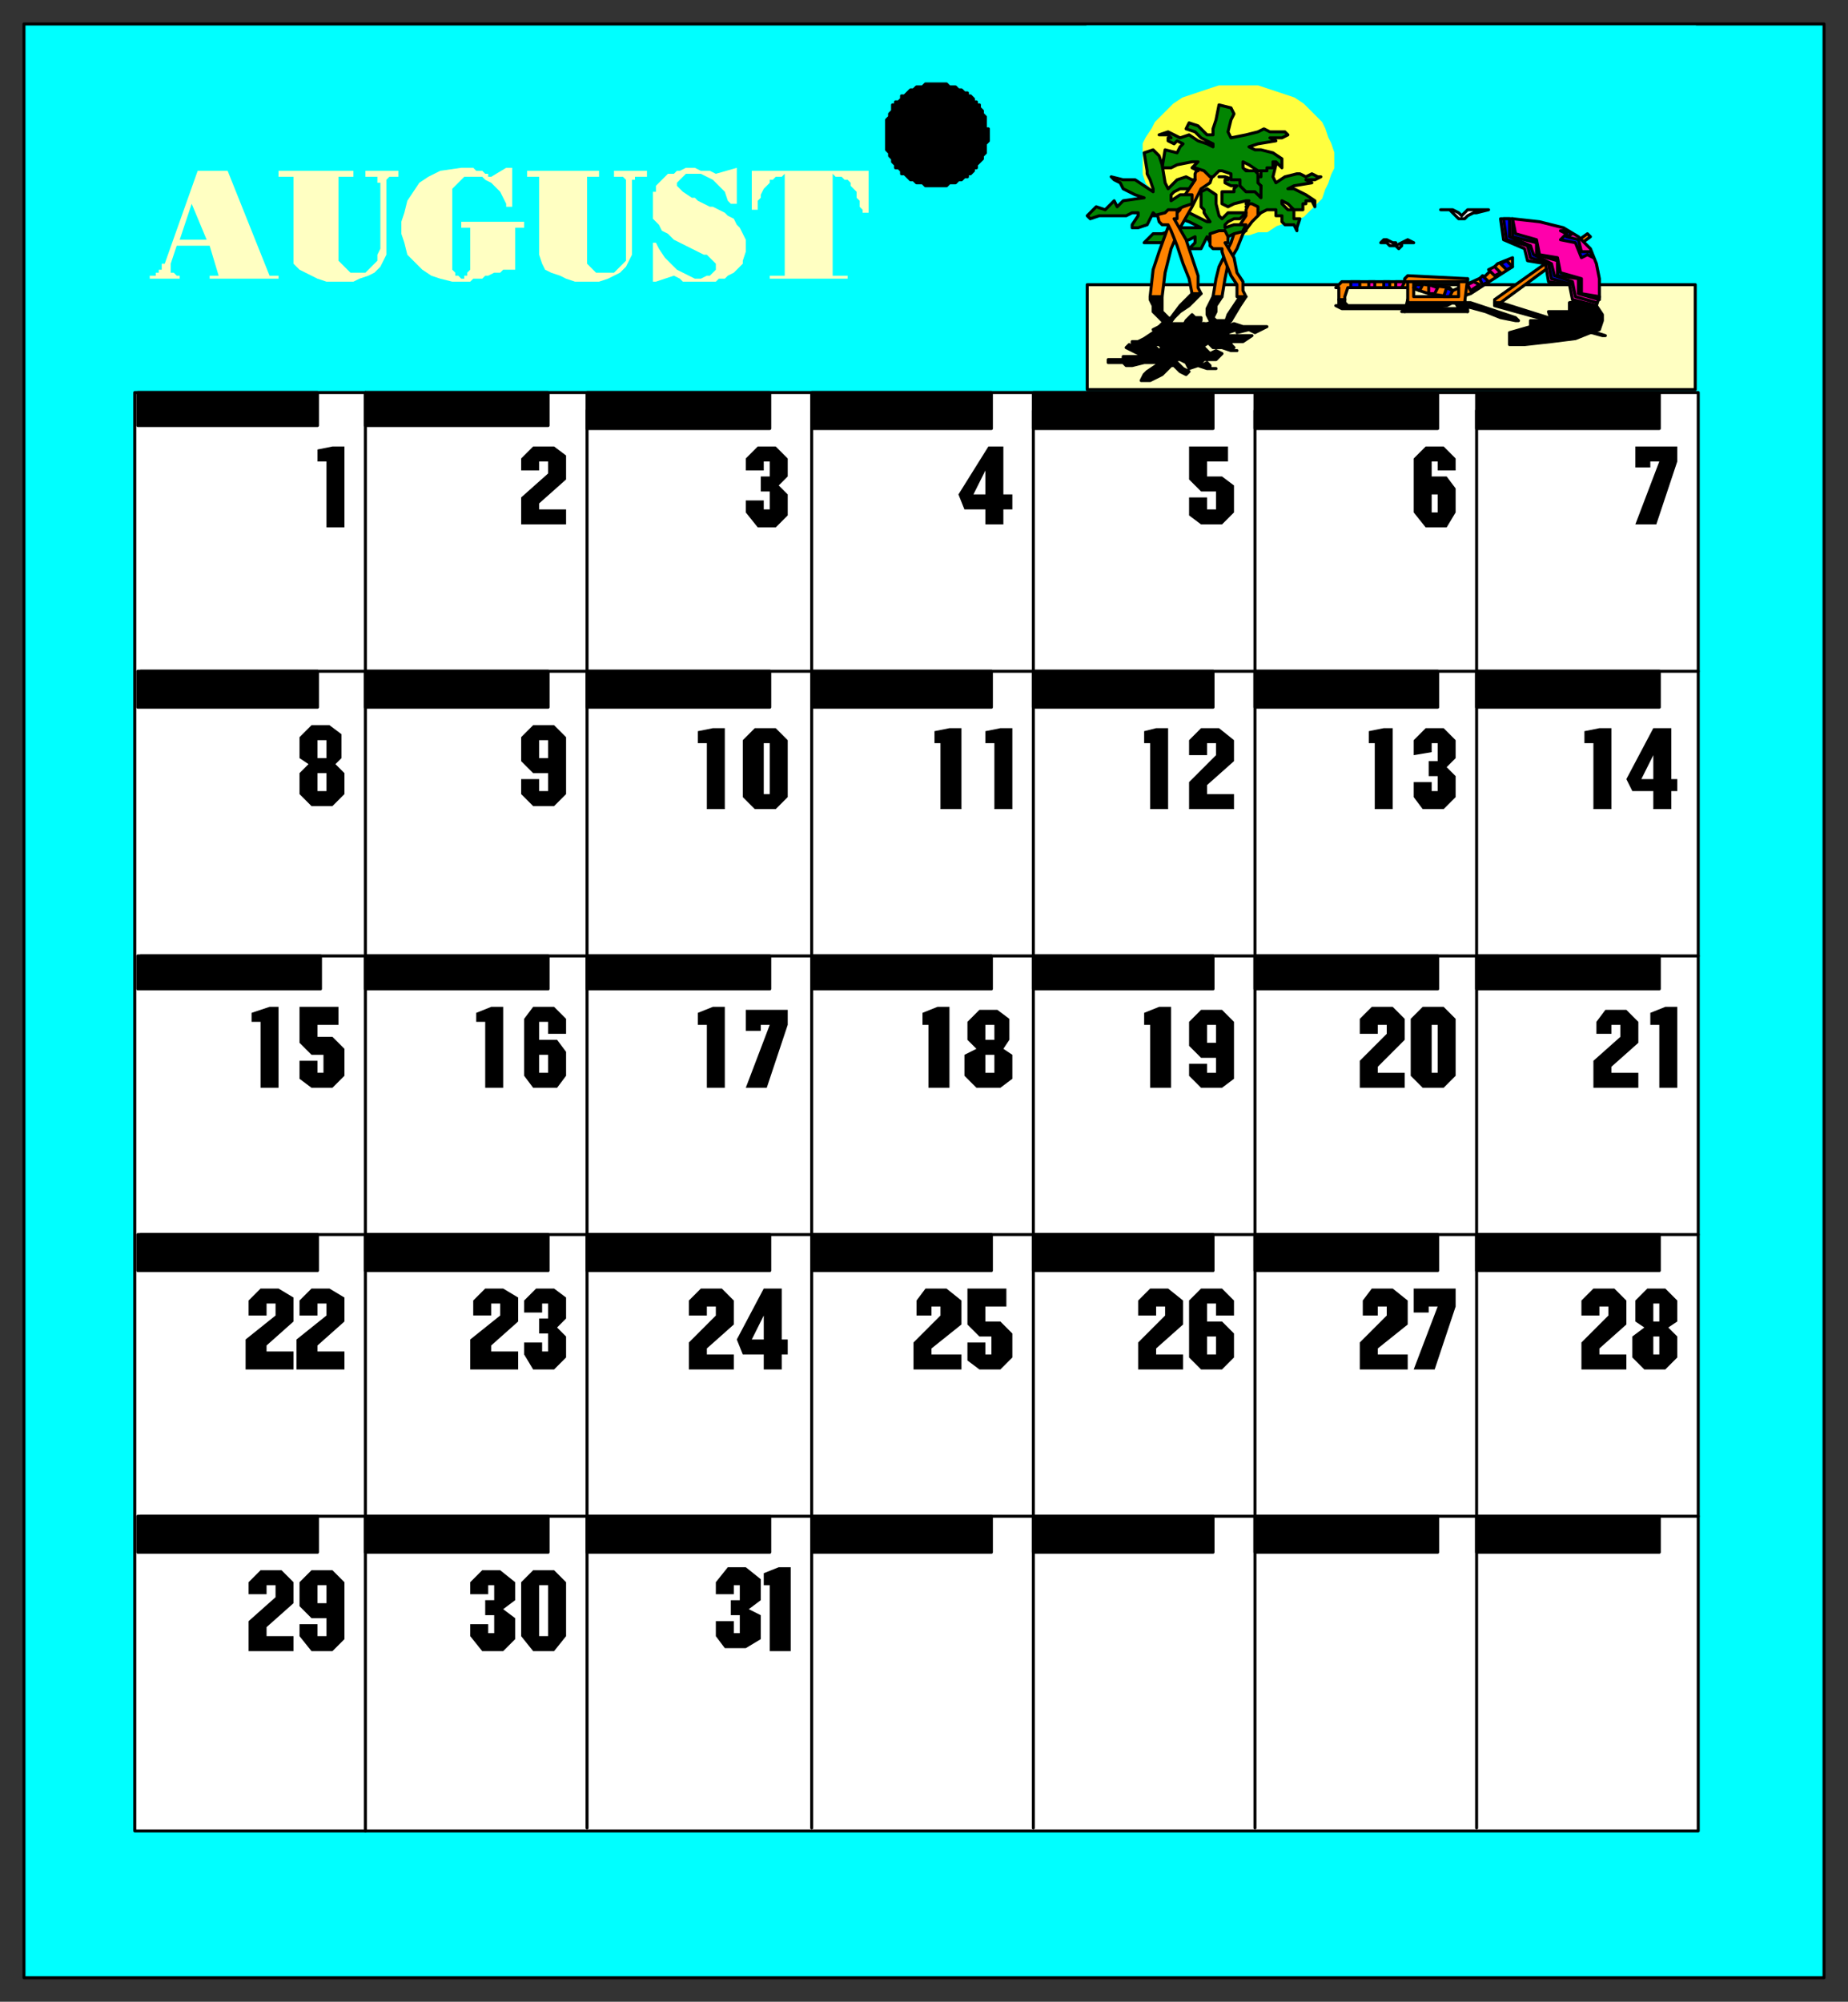 <svg xmlns="http://www.w3.org/2000/svg" fill-rule="evenodd" height="668" preserveAspectRatio="none" stroke-linecap="round" width="617"><rect width="100%" height="100%" fill="#333333" stroke="none"/><style>.brush0{fill:#fff}.pen0{stroke:#000;stroke-width:1;stroke-linejoin:round}.brush1{fill:#0ff}.brush2{fill:#000}.pen1,.pen2{stroke:none}.brush3{fill:#ffffc2}.brush5{fill:#028502}.brush6{fill:#ff8300}.brush7{fill:#ff00ab}.brush8{fill:#00f}</style><path class="pen0 brush1" d="M8 660h601V8H8v652z"/><path class="pen0 brush2" d="M330 45h0v-2h-1v-4l-1-1h0v-1l-1-1v-1h-1v-1h-1v-1l-1-1h-1v-1h-1l-1-1h-1 0l-1-1h-1 0-1l-1-1h-3 0-4l-1 1h0-2l-1 1h0-1l-1 1h0l-1 1h-1v1l-1 1h-1v1h-1v2l-1 1h0v1l-1 1v3h0v5h0v2l1 1v1h0l1 1v1h0l1 1v1h1l1 1v1h1l1 1h0l1 1h1l1 1h2l1 1h7l1-1h2l1-1h1l1-1h1v-1h1l1-1v-1h1v-1l1-1h0l1-1v-1h0l1-1v-3h0l1-1v-2h0z"/><path class="pen0 brush0" d="M45 611h522V131H45v480z"/><path class="pen0" fill="none" d="M122 611V131m74 479V137m75 473V137m74 473V137m74 473V137m74 473V137m74 87H47m520 95H47m520 93H47m520 94H47"/><path class="pen0 brush2" d="M46 142h60v-11H46v11zm76 0h61v-11h-61v11zm74 1h61v-12h-61v12zm75 0h60v-12h-60v12zm74 0h60v-12h-60v12zm74 0h61v-12h-61v12zm74 0h61v-12h-61v12zM46 236h60v-12H46v12zm76 0h61v-12h-61v12zm74 0h61v-12h-61v12zm75 0h60v-12h-60v12zm74 0h60v-12h-60v12zm74 0h61v-12h-61v12zm74 0h61v-12h-61v12zM46 330h61v-11H46v11zm76 0h61v-11h-61v11zm74 0h61v-11h-61v11zm75 0h60v-11h-60v11zm74 0h60v-11h-60v11zm74 0h61v-11h-61v11zm74 0h61v-11h-61v11zM46 424h60v-12H46v12zm76 0h61v-12h-61v12zm74 0h61v-12h-61v12zm75 0h60v-12h-60v12zm74 0h60v-12h-60v12zm74 0h61v-12h-61v12zm74 0h61v-12h-61v12zM46 518h60v-12H46v12zm76 0h61v-12h-61v12zm74 0h61v-12h-61v12zm75 0h60v-12h-60v12zm74 0h60v-12h-60v12zm74 0h61v-12h-61v12zm74 0h61v-12h-61v12z"/><path class="pen1 brush2" d="M331 446h-4l-4-4v-12h13v6h-7v5h5l4 4v8l-4 4h-7l-4-3v-6h6v4h2v-6zm-17-10h-3v3h-5v-5l3-4h7l5 4v8l-10 8v2h10v5h-16v-9l9-9v-3zm21-86 3 2v8l-4 3h-8l-4-4v-7l4-2-3-3v-6l4-4h6l4 3v7l-2 3zm-25-8h-2v-4l5-2h4v27h-7v-21zm22-94h-3v-4l5-1h4v27h-6v-22zm-18 0h-2v-4l5-1h4v27h-7v-22zm15-78h-7l-2-5 10-16h5v16h3v5h-3v5h-6v-5z"/><path class="pen2 brush0" d="m329 157-4 8h4v-8zm3 185h-3v5h3v-5zm0 10h-3v6h3v-6z"/><path class="pen1 brush2" d="M480 436h-3v2h-5v-8h14v6l-7 21h-7l8-21zm-17 0h-3v3h-5v-5l3-4h7l5 4v8l-10 8v2h10v5h-16v-9l9-9v-3zm12-100h7l4 4v19l-4 4h-7l-4-4v-19l4-4zm-12 6h-3v3h-6v-5l4-4h7l4 4v7l-9 9v2h9v5h-15v-9l9-9v-3zm17-94h-2v3l-6 1v-5l4-4h6l4 4v6l-3 3 3 3v7l-4 4h-7l-3-4v-5h6v3h2v-5h-3v-5h3v-6zm-21 0h-2v-4l5-1h3v27h-6v-22zm21-94h-2v5h5l3 4v8l-3 5h-7l-4-5v-18l4-4h6l4 4v4h-6v-3z"/><path class="pen2 brush0" d="M480 165h-2v6h2v-6zm-2 177v16h2v-16h-2z"/><path class="pen1 brush2" d="M178 524h7l4 4v18l-4 5h-7l-4-5v-18l4-4zm-13 5h-2v3h-6v-4l4-4h6l5 4v6l-4 3 4 3v7l-4 4h-7l-4-5v-4h6v3h2v-6h-3v-5h3v-5zm18-94h-2v3h-6v-4l4-4h6l4 3v7l-3 3 3 3v7l-4 4h-7l-3-5v-4h6v3h2v-6h-3v-5h3v-5zm-16 0h-3v4h-6v-5l4-4h6l5 3v8l-9 8v2h9v6h-16v-10l10-8v-4zm16-94h-3v6h6l3 4v8l-3 4h-8l-3-4v-19l3-4h7l4 4v5h-6v-4zm-21 0h-3v-3l5-2h4v27h-6v-22zm21-83h-5l-4-4v-8l4-4h7l4 4v19l-4 4h-7l-4-4v-5h6v4h3v-6zm0-104h-3v3h-6v-4l4-4h7l4 3v8l-9 8v2h9v5h-15v-9l9-8v-4z"/><path class="pen2 brush0" d="M183 247h-3v6h3v-6zm0 105h-3v6h3v-6zm-3 177v17h3v-17h-3z"/><path class="pen1 brush2" d="M109 540h-5l-4-4v-8l4-4h7l4 4v19l-4 4h-7l-4-5v-4h6v4h3v-6zm-17-11h-3v3h-6v-4l4-4h7l4 4v7l-9 8v3h9v5H83v-10l9-8v-4zm17-94h-3v4h-6v-5l4-4h6l5 3v8l-9 8v2h9v6H99v-10l10-8v-4zm-17 0h-3v4h-6v-5l4-4h6l5 3v8l-9 8v2h9v6H82v-10l10-8v-4zm16-83h-4l-4-4v-12h13v6h-7v4h5l4 4v9l-4 4h-7l-4-3v-6h6v4h2v-6zm-21-11h-3v-3l6-2h3v27h-6v-22zm25-86 3 3v7l-4 4h-7l-4-4v-7l3-3-3-2v-7l4-4h6l4 3v8l-2 2zm-3-101h-3v-4l5-1h4v27h-6v-22z"/><path class="pen2 brush0" d="M109 258h-3v6h3v-6zm0-11h-3v6h3v-6zm0 282h-3v6h3v-6z"/><path class="pen1 brush2" d="m557 443 3 3v7l-4 4h-7l-4-4v-7l4-3-3-2v-7l4-4h6l4 4v7l-3 2zm-20-7h-3v3h-6v-5l4-4h7l4 4v8l-9 8v2h9v5h-15v-9l9-9v-3zm17-94h-3v-4l5-2h4v27h-6v-21zm-13 0h-3v3h-5v-4l3-4h7l4 4v7l-9 8v2h9v5h-15v-9l9-8v-4zm11-78h-7l-2-4 9-17h6v17h2v4h-2v6h-6v-6zm-20-16h-3v-4l5-1h4v27h-6v-22zm22-94h-3v2h-5v-7h14v5l-7 21h-7l8-21z"/><path class="pen2 brush0" d="m552 252-4 8h4v-8zm2 194h-2v6h2v-6zm0-11h-2v6h2v-6z"/><path class="pen1 brush2" d="M406 353h-5l-4-4v-8l4-4h7l4 4v19l-4 3h-7l-4-4v-4h6v3h3v-5zm-22-11h-2v-4l5-2h4v27h-7v-21zm22-94h-3v4h-6v-5l4-4h6l5 4v7l-9 8v3h9v5h-15v-9l9-9v-4zm-22 0h-2v-4l4-1h4v27h-6v-22zm22-84h-5l-4-4v-11h13v5h-7v5h5l4 3v9l-4 4h-7l-4-3v-6h6v4h3v-6z"/><path class="pen2 brush0" d="M406 342h-3v6h3v-6z"/><path class="pen1 brush2" d="M406 435h-3v6h5l4 4v8l-4 4h-7l-4-4v-19l4-4h7l4 4v5h-6v-4zm-17 1h-3v3h-6v-5l4-4h6l5 4v8l-9 8v2h9v5h-15v-9l9-9v-3z"/><path class="pen2 brush0" d="M406 446h-3v6h3v-6z"/><path class="pen1 brush2" d="M247 529h-2v3h-6v-4l4-5h6l5 4v7l-4 3 4 2v8l-5 3h-7l-3-4v-5h6v4h2v-6h-3v-5h3v-5zm10 0h-2v-4l5-2h4v28h-7v-22zm-2-77h-7l-2-5 9-17h6v17h2v5h-2v5h-6v-5zm-16-16h-3v3h-6v-5l4-4h7l4 4v8l-9 8v2h9v5h-15v-9l9-9v-3zm18-94h-3v2h-5v-7h14v5l-7 21h-7l8-21zm-21 0h-3v-4l5-2h4v27h-6v-21zm16-99h7l4 4v19l-4 4h-7l-4-4v-19l4-4zm-16 5h-3v-4l5-1h4v27h-6v-22zm21-94h-2v3h-6v-4l4-4h6l4 4v6l-3 3 3 3v7l-4 4h-6l-4-5v-4h6v3h2v-6h-3v-5h3v-5z"/><path class="pen2 brush0" d="M255 248v17h2v-17h-2zm0 191-4 8h4v-8z"/><path class="brush3" d="M262 92V58l-1 1h-2l-1 1h-1v1l-1 1-1 1-1 2v1l-1 1v3h-2V57h39v14h-2v-1l-1-1v-2l-1-1v-2l-1-1-1-1v-1l-1-1h-1l-1-1h-2l-1-1v34h5v1h-26v-1h5zm-23-34 7-2v12h-2l-1-1-1-3-2-2-2-2-2-1-2-1h-5l-1 1-1 1-1 1v1l1 1 1 1 3 2h1l1 1 2 1 2 1h1l2 1 2 1 1 1 2 1 1 2 1 1 1 2 1 2v4l-1 3v1l-1 1-1 1-1 1-2 1-1 1h-2l-1 1h-11l-1-1-2-1-6 2h-1V81h1l1 2 2 3 2 2 2 2 2 1 2 1 2 1h2l2-1h1l1-1 1-1v-2l-1-1-2-2h-1l-2-1-2-1-2-1-2-1-2-1-1-1-1-1-2-1-1-2-1-1-1-1v-9h1v-2l1-1 1-1 1-1 1-1h2l1-1h1l2-1h3l2 1h3l2 1zm-59 1h-4v-2h24v2h-4v29l1 1 1 1 1 1h6l1-1 1-1 1-1 1-1V60l-1-1h-3v-2h11v2h-4v1h-1v25l-1 2-1 2-2 2-2 1-2 1-3 1h-8l-3-1-2-1-3-1-2-1-1-2-1-3V59zm-11-3h2v13h-2v-1l-1-2-1-2-2-2-1-1-2-1-1-1h-6l-1 1-1 1-1 1-1 1v27l1 1v1h1l1 1h1v-1h1v-1l1-1V76h-3v-2h21v2h-3v14h-4l-1 1h-2l-2 1h-1l-1 1h-3l-1 1h-6l-4-1-3-1-3-2-3-3-2-2-1-4-1-3v-4l1-3 1-4 2-3 2-3 3-2 4-2 7-1h4l1 1h2l1 1h1v1h1l5-3zm-71 3h-5v-2h25v2h-5v28l1 1 1 1 1 1 1 1h5l1-1 1-1 1-1 1-1v-2l1-2V61h-1v-2h-4v-2h11v2h-3l-1 1v25l-1 2-1 2-2 2-2 1-3 1-2 1h-9l-3-1-2-1-2-1-2-1-2-2V59zM55 88l11-31h10l14 35h3v1H70v-1h3l-3-10H59l-2 6v3h1l1 1h1v1H50v-1h2v-1h1v-1h1v-2h1z" style="stroke:none"/><path class="brush1" style="stroke:none" d="m69 80-5-12-4 12h9z"/><path class="brush1" style="stroke:#0ff;stroke-width:1;stroke-linejoin:round" d="M363 9h203v88H363V9z"/><path class="pen0 brush3" d="M363 95h203v35H363V95z"/><path style="stroke:#ffff3f;stroke-width:1;stroke-linejoin:round;fill:#ffff3f" d="M414 29h6l3 1 3 1 3 1 3 1 3 2 2 2 2 2 2 2 1 2 1 3 1 2 1 3v5l-1 2-1 3-1 2-1 3-2 2-2 2-2 2-3 1-3 1-3 1-3 2h-3l-3 1h-7l-3-1h-3l-3-2-3-1-3-1-3-1-2-2-2-2-2-2-1-3-2-2-1-3V48l1-2 2-3 1-2 2-2 2-2 2-2 3-2 3-1 3-1 3-1 3-1h7z"/><path class="pen0 brush5" d="m417 69-1-1 1-1h-1l-4 1-2 1-2-1v-4h4v-1l1-1h-2l-2-1v-1h1l-1-1h-2 2l3 1 3-1 2 2 2 1 2 1v-1l-3-2-2-1-2-2v-1l3 1 3 2h1v-2l1-2 1-4 3 1v3l-1 4 1 2 3-2 4-1h1l2 1 2-1 2 1h1l-2 1h-3l2 1-6 1-2 1h2l2 1 2 1 3 2v2l-1-2h-2v1h-1v2h0-3l-2-2-2-1v1l2 2h2v3h2l-1 3v1l-1-2h-3l-1-1v-2h-2v-2h-3l-2 1-1 1-1-2-3-1h1z"/><path class="pen0 brush2" d="m414 102-3 5-1 1-3 3-2 2-1 1-3 2 1 1-1 1h-2l-1-1h-1l1-2h2l3-2 2-3 4-2 1-3 4-6h2l-2 3z"/><path class="pen0 brush2" d="M407 112h-1l-1-1v-1h0l-1-3-1-2v-2l1-2 1-2h3l-2 3v2l-1 2 2 2v1h2l1 1v2h-3 0zm-7 4 1 1h-2l1 1h4l2-1 2 1-2 2h-4l-1 1h-1l1 1 2-1 1 1v1l-2-1 1 1h3-3l-3-1-3 1-1-2-2-1h-2l2 2 1 1 2 1-1 1-2-1-2-2h-1l-1 1-2 2-4 2h-3l1-2 1-1 3-2 1-1h-5l-4 1h-2l-1-1h-5v-1h5v-1h8-1l-2-1-2-1-2-1 1-1 1 1h1l1-1h4l2 1 1 1 1-1-1-1h-2v-1l1-1h-1l2-2h0l1 1h2l1 1-1 1h3l-1 1 1 1 1-1h3l1 1 2 1v-1z"/><path class="pen0 brush2" d="m397 102-3 2-2 2-3 4-2 1-1 1-3 2 1 1-1 1h-3v-2l2-1 3-2 3-3 3-2 3-4 4-4h3l-4 4z"/><path class="pen0 brush2" d="M391 111h-1l-1-1v-1h1l-3-3-2-2v-2l-1-2v-1h4v5l2 2 1 1v1l3 1h0l1 2h-1l-2 1-1-1z"/><path class="pen0 brush2" d="M402 108h1l3-1h5-1l-3 1v1h2l3-1 3 1h8l-4 2-2-1-4 1v-1l-3 1h-7 3l2 1 1 1 2 1v1l-3-1-4-1-2-1-2-1h-1v3h0l-2 3h-4l-1-1 1-1 2-3v-1l-4 1h-6l3-1h5l2-1v-1l-3 1h-3l-1-1h2v-1h13-1z"/><path class="pen0 brush2" d="M409 111h1l-2 1h10l-3 2h-4l-1 1h-2 3l1 1h0-2l1 1h2-2l-3-1h-3l-1-1-1-1h-3l2 2 1 1 1 1h-3l-1-2h-2l-1 1-2 1-4 3-3-1 1-1 2-1 3-2 1-1h-17v-1h6l-1-1h8-1l-1-1-2-1-2-1 2-1v1h1l1-1h5l1 1 1 1 1-1-1-1h-1 0l1-2h0l2-2h0l1 1h2v1l-1 1h2l-1 1 2 1h1l2-1h1l1 1 1 1h0zm38-11v2h-1l2 1h27l8-1 2-1 11 3 5 2 5 1h1l-1-1-15-5h-14l-6 1h-21l-1-1v-1h-2z"/><path class="pen0 brush2" d="m472 103-1-2h15l1 2 3 1-1-4h-19l-1 4 3-1z"/><path class="pen0 brush2" d="M472 103h-3l-1 1h22v-1h-18zm27-1 36 10h1l-35-11h-2v1z"/><path class="pen0 brush2" d="M504 115h5l9-1 8-1 5-2 3-1 1-3v-2l-2-3-2-2-7 1v3h-7l1 3h-7v2l-7 2v4z"/><path class="pen0 brush6" d="m499 100 31-22 1 1-30 22h-2v-1z"/><path class="pen0 brush7" d="M502 73h3l9 1 8 2 5 3 4 4 2 5 1 5v6l-1 3-8-2-1-5-7-1-1-6-6-1-1-4-7-3-1-7h1z"/><path class="pen0 brush8" d="m505 73 1 5 7 2 1 5 6 1 1 5 7 2v5l6 1v1l-7-2v-5l-7-1v-5l-7-2v-4l-8-2v-6h0z"/><path class="pen0 brush8" d="M504 73v6l7 3 1 3 6 3 1 4 6 2 1 5 7 2h0l-7-2-1-4-7-2-1-5-6-2-1-4-7-2-1-7h2zm19 4 2 1-2 1 4 1 1 4h3l1 2-2-1-2 1-2-5-5-1 2-2-2-1h2z"/><path class="pen0 brush0" d="M483 70h2l2 1 1 1 2-2h7l-4 1h-1l-2 1-1 1h0-2l-1-1-1-1-1-1h-3 2zm-20 10 2 1h1v1l2-1 2-1 2 1h-4v1l-1 1-1-1h-2l-1-1h-2l1-1h1z"/><path class="pen0 brush6" d="M447 100v-4h-1l2-2h22l6 1 8 1 1 1 11-5 4-4 5-2h0v3l-14 9-3 1h-4l-7-1-6-2h-21l-1 3v1h-2z"/><path class="pen0 brush6" d="M472 93v6h15v-5l3-1-1 8h-19v-8h2z"/><path class="pen0 brush8" d="M451 96v-2h3v2h-3z"/><path class="pen0 brush7" d="M457 96v-2h2v2h-2z"/><path class="pen0 brush8" d="M462 96v-2h2v2h-2z"/><path class="pen0 brush7" d="M466 96v-2h3l-1 2h-2z"/><path class="pen0 brush8" d="m472 96 1-1h2l-1 2-2-1z"/><path class="pen0 brush7" d="M477 98v-3l3 1-1 2h-2z"/><path class="pen0 brush8" d="m482 99 1-3 2 1-1 2h-2z"/><path class="pen0 brush7" d="m491 97-1-2 2-1 2 1-3 2z"/><path class="pen0 brush8" d="m495 95-1-2 1-1 2 2-2 1z"/><path class="pen0 brush7" d="m499 92-2-2 2-1 2 2-2 1z"/><path class="pen0 brush8" d="m503 90-2-2 2-1 2 2-2 1z"/><path class="pen0 brush6" d="M472 94h-3v-1l1-1 20 1v1h-18zm-67 5 1-6 1-4 4-8 1-3 2-3 2-3v-2l1-2h1l2 1v3l-2 2-3 4-2 5-3 5-1 5-1 6h-3z"/><path class="pen0 brush5" d="m404 81-1-2-2 4h-4 0l2-2v-2l-2 1-3 1h-12l3-3h3l3-1 1 1 2-2h7l-4-2-3-1-1-1-3-1v-1l3 1h4l4 2 2 1h1l-2-3v-1l-1-1v-5l2-1 3 2v3l1 4 1 1 2-2h6l-2 2h-2l-2 1-1 1v1l3-1h4l-1 2h1l-4 1-2 1h-2l-1 1h-3v1z"/><path class="pen0 brush6" d="m384 99 1-9 2-6 4-11 3-3 1-4 4-6v-2l1-2 2-1 2 1 1 2-1 3-3 2-3 6-4 7-3 7-2 8-1 8h-4z"/><path class="pen0 brush6" d="M390 67h2l1 3v3h-1l4 7 2 6 2 6v4l1 2h-3l-1-5-2-5-2-6-2-5-1-2h-2l-1-1-1-4 1-2 3-1h0zm18 10h1l1 2v2h-1l3 5 1 5 2 3v3l1 2h-3v-4l-2-3-2-5-1-3v-1h-3l-1-1v-4l3-1h1z"/><path class="pen0 brush5" d="m400 57-2-1 2-2h-2l-5 1-2 1h-3l1-6 4 1 1-2 1-1-2-1-1 1-2-1v-1h1l-1-1h-3l3-1 4 2 3-1 3 2 3 1 2 1v-1l-4-2-2-2-3-1 1-2 3 1 3 3h2v-2l1-3 1-5 4 1 1 2-1 2-1 4 1 2 5-1 4-1 2-1 2 1h5l1 1-2 1h-4l2 1-6 1-3 1 2 1h2l4 1 3 2v3l-2-2h-1v2h-2v1h0-3l-3-2-2-1v2l1 1h3l1 1v3l1 1v4l-2-2h-3l-2-2v-2h-3v-2l-3-1h-1l-2 2h-1l-2-2-3-1 1 1z"/><path class="pen0 brush5" d="m386 72-1-1-2 4-3 1h-2v-1l2-3v-1h-2l-2 1h-9l-3 1-1-1 3-3 3 1 3-3 1 2 2-2 7-1-3-1-4-2-1-2-2-1-1-1 4 1h4l3 2 3 2v-1l-1-3-1-2v-1l-1-6 3-1 2 2 1 3 1 6 1 2 3-3 3-1 2 1h1l-2 3h-3l-2 1-1 1v2l3-2h4v3l-3 1-2 1h-3l-1 1-4 1h1z"/></svg>
